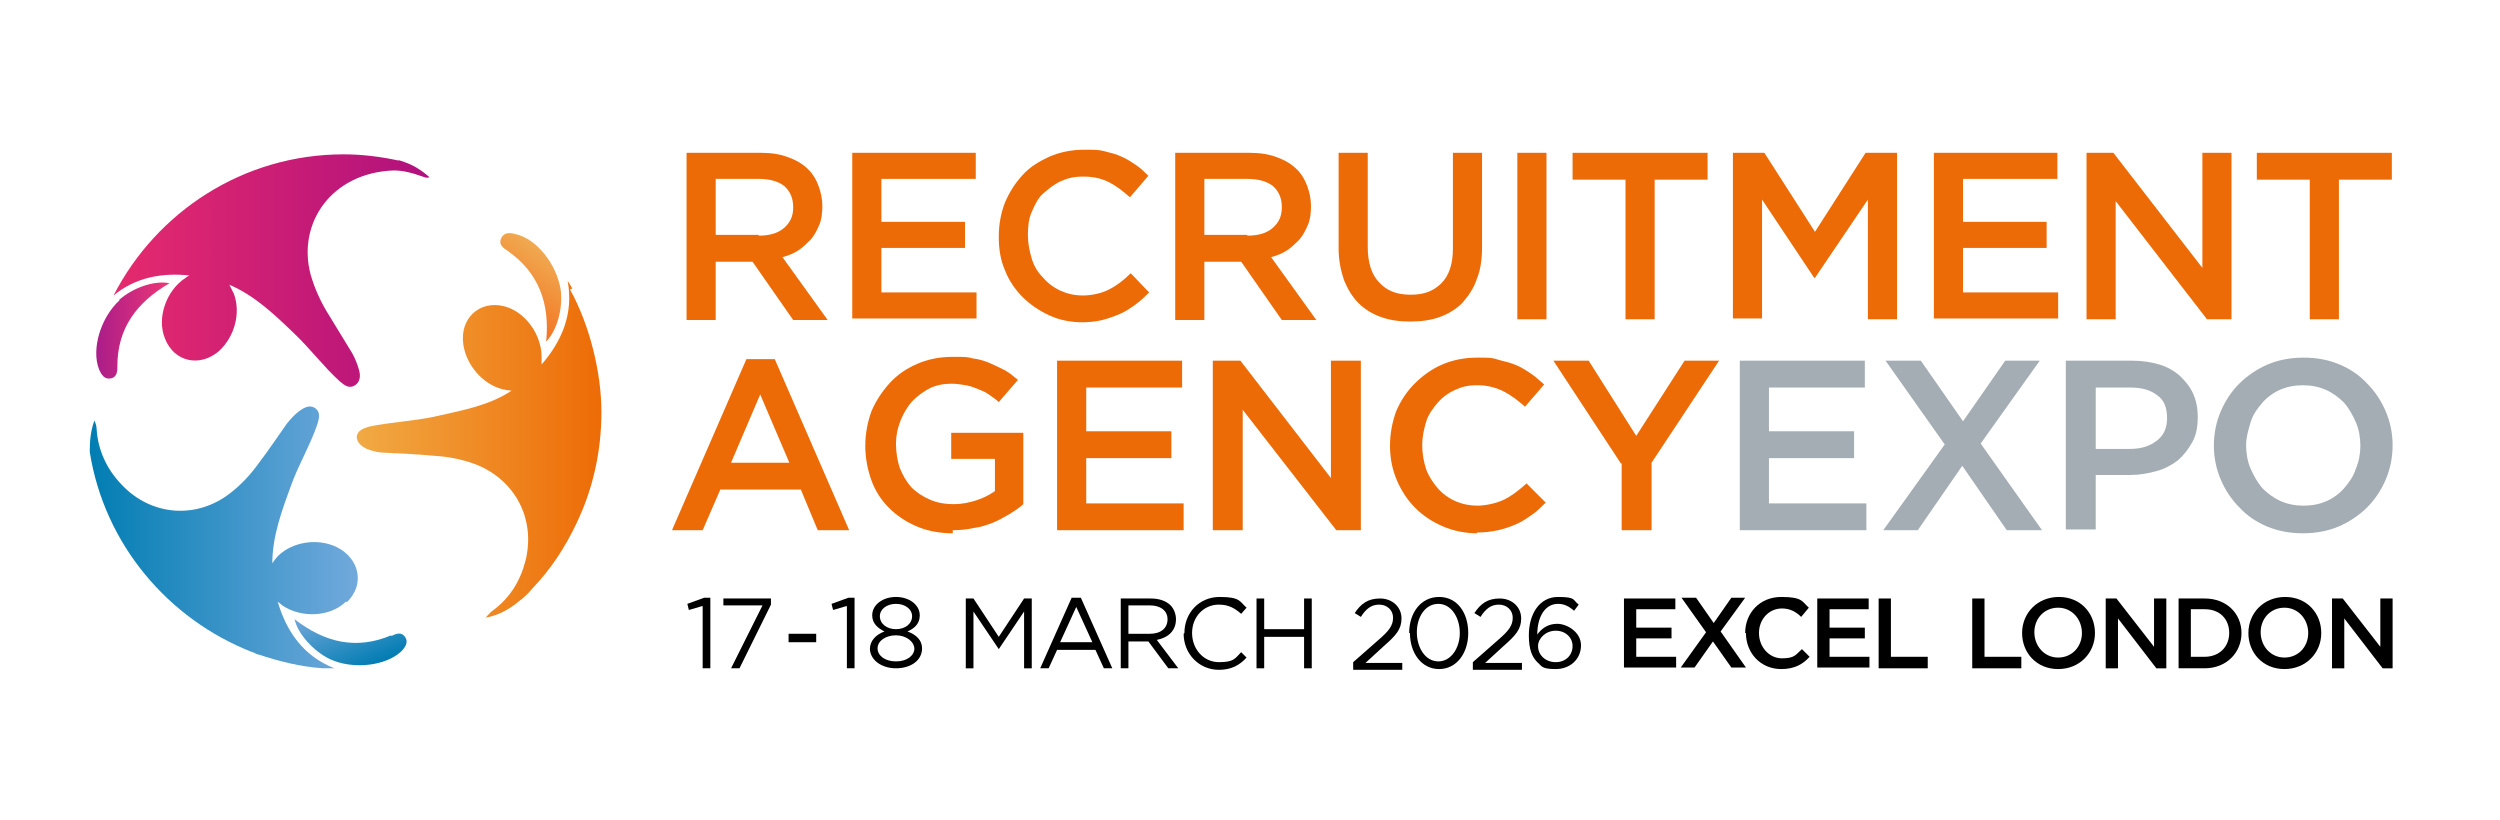 <?xml version="1.0" encoding="UTF-8"?>
<svg id="Layer_1" xmlns="http://www.w3.org/2000/svg" width="115mm" height="37.7mm" xmlns:xlink="http://www.w3.org/1999/xlink" version="1.1" viewBox="0 0 325.9 106.8">
  <!-- Generator: Adobe Illustrator 29.3.1, SVG Export Plug-In . SVG Version: 2.1.0 Build 151)  -->
  <defs>
    <style>
      .st0 {
        fill: none;
      }

      .st1 {
        fill: #a3adb3;
      }

      .st2 {
        fill: url(#linear-gradient2);
      }

      .st3 {
        fill: url(#linear-gradient1);
      }

      .st4 {
        fill: url(#linear-gradient3);
      }

      .st5 {
        fill: url(#linear-gradient5);
      }

      .st6 {
        fill: url(#linear-gradient4);
      }

      .st7 {
        fill: url(#linear-gradient);
      }

      .st8 {
        fill: #ed6b06;
      }
    </style>
    <linearGradient id="linear-gradient" x1="13.7" y1="35.1" x2="56.1" y2="35.1" gradientUnits="userSpaceOnUse">
      <stop offset="0" stop-color="#e72b6d"/>
      <stop offset="1" stop-color="#b0117d"/>
    </linearGradient>
    <linearGradient id="linear-gradient1" x1="12.6" y1="43.1" x2="22.2" y2="43.1" gradientUnits="userSpaceOnUse">
      <stop offset="0" stop-color="#ab1d89"/>
      <stop offset="1" stop-color="#ee3875"/>
    </linearGradient>
    <linearGradient id="linear-gradient2" x1="11.4" y1="70.1" x2="46.7" y2="70.1" gradientUnits="userSpaceOnUse">
      <stop offset="0" stop-color="#007db2"/>
      <stop offset="1" stop-color="#72a9dc"/>
    </linearGradient>
    <linearGradient id="linear-gradient3" x1="65.4" y1="172.8" x2="75" y2="172.8" gradientTransform="translate(-85.8 214.6) rotate(-112.9)" gradientUnits="userSpaceOnUse">
      <stop offset="0" stop-color="#007cb2"/>
      <stop offset="1" stop-color="#71a7da"/>
    </linearGradient>
    <linearGradient id="linear-gradient4" x1="46.4" y1="58.4" x2="78.6" y2="58.4" gradientUnits="userSpaceOnUse">
      <stop offset="0" stop-color="#f1aa44"/>
      <stop offset="1" stop-color="#ed6b06"/>
    </linearGradient>
    <linearGradient id="linear-gradient5" x1="221.3" y1="18.1" x2="230.9" y2="18.1" gradientTransform="translate(212.4 -138.6) rotate(124.7)" gradientUnits="userSpaceOnUse">
      <stop offset="0" stop-color="#f0aa51"/>
      <stop offset="1" stop-color="#f37321"/>
    </linearGradient>
  </defs>
  <g>
    <g>
      <g>
        <path class="st8" d="M89.5,19.9h9.7c1.4,0,2.6.2,3.6.6,1.1.4,1.9.9,2.6,1.6.6.6,1,1.3,1.3,2.1.3.8.5,1.7.5,2.6h0c0,1-.1,1.8-.4,2.5-.3.7-.6,1.3-1.1,1.9-.5.5-1,1-1.6,1.4-.6.4-1.3.7-2.1.9l5.9,8.2h-4.5l-5.3-7.6h-4.8v7.6h-3.8v-21.7ZM98.9,30.7c1.4,0,2.5-.3,3.3-1s1.2-1.5,1.2-2.7h0c0-1.2-.4-2.1-1.2-2.8-.8-.6-1.9-.9-3.3-.9h-5.6v7.3h5.6Z"/>
        <path class="st8" d="M111.1,19.9h16.1v3.4h-12.3v5.6h10.9v3.4h-10.9v5.8h12.4v3.4h-16.2v-21.7Z"/>
        <path class="st8" d="M141.2,42c-1.6,0-3.1-.3-4.4-.9-1.3-.6-2.5-1.4-3.5-2.4-1-1-1.8-2.2-2.3-3.5-.6-1.4-.8-2.8-.8-4.4h0c0-1.6.3-3.1.8-4.4.6-1.4,1.3-2.5,2.3-3.6s2.2-1.8,3.5-2.4c1.4-.6,2.9-.9,4.5-.9s1.9,0,2.7.2c.8.2,1.6.4,2.2.7.7.3,1.3.7,1.9,1.1.6.4,1.1.9,1.6,1.4l-2.4,2.8c-.9-.8-1.8-1.5-2.8-2-1-.5-2.1-.7-3.3-.7s-2,.2-2.9.6c-.9.4-1.6,1-2.3,1.6s-1.1,1.5-1.5,2.4c-.4.9-.5,1.9-.5,3h0c0,1.1.2,2.1.5,3.1s.8,1.8,1.5,2.5c.6.7,1.4,1.3,2.3,1.7.9.4,1.8.6,2.9.6s2.5-.3,3.4-.8c1-.5,1.9-1.2,2.8-2.1l2.4,2.5c-.6.6-1.1,1.1-1.8,1.6s-1.3.9-2,1.2c-.7.3-1.5.6-2.3.8-.8.2-1.8.3-2.8.3Z"/>
        <path class="st8" d="M153.2,19.9h9.7c1.4,0,2.6.2,3.6.6,1.1.4,1.9.9,2.6,1.6.6.6,1,1.3,1.3,2.1.3.8.5,1.7.5,2.6h0c0,1-.1,1.8-.4,2.5-.3.7-.6,1.3-1.1,1.9-.5.5-1,1-1.6,1.4-.6.4-1.3.7-2.1.9l5.9,8.2h-4.5l-5.3-7.6h-4.8v7.6h-3.8v-21.7ZM162.6,30.7c1.4,0,2.5-.3,3.3-1,.8-.7,1.2-1.5,1.2-2.7h0c0-1.2-.4-2.1-1.2-2.8-.8-.6-1.9-.9-3.3-.9h-5.6v7.3h5.6Z"/>
        <path class="st8" d="M183.8,41.9c-1.4,0-2.7-.2-3.8-.6-1.1-.4-2.1-1-2.9-1.8-.8-.8-1.4-1.8-1.9-3-.4-1.2-.7-2.6-.7-4.1v-12.5h3.8v12.3c0,2,.5,3.6,1.5,4.6,1,1.1,2.3,1.6,4.1,1.6s3-.5,4-1.5c1-1,1.5-2.5,1.5-4.5v-12.5h3.8v12.3c0,1.6-.2,3-.7,4.2-.4,1.2-1.1,2.2-1.9,3.1-.8.8-1.8,1.4-2.9,1.8-1.1.4-2.4.6-3.9.6Z"/>
        <path class="st8" d="M197.8,19.9h3.8v21.7h-3.8v-21.7Z"/>
        <path class="st8" d="M211.9,23.4h-6.9v-3.5h17.6v3.5h-6.9v18.2h-3.8v-18.2Z"/>
        <path class="st8" d="M225.9,19.9h4.1l6.6,10.3,6.6-10.3h4.1v21.7h-3.8v-15.6l-6.9,10.2h-.1l-6.8-10.2v15.5h-3.8v-21.7Z"/>
        <path class="st8" d="M252.1,19.9h16.1v3.4h-12.3v5.6h10.9v3.4h-10.9v5.8h12.4v3.4h-16.2v-21.7Z"/>
        <path class="st8" d="M272,19.9h3.5l11.6,15v-15h3.8v21.7h-3.2l-11.9-15.4v15.4h-3.8v-21.7Z"/>
        <path class="st8" d="M301.1,23.4h-6.9v-3.5h17.6v3.5h-6.9v18.2h-3.8v-18.2Z"/>
      </g>
      <g>
        <path class="st8" d="M97.4,46.8h3.6l9.7,22.3h-4.1l-2.2-5.3h-10.5l-2.3,5.3h-4l9.7-22.3ZM102.9,60.3l-3.8-8.9-3.8,8.9h7.6Z"/>
        <path class="st8" d="M124.2,69.5c-1.7,0-3.3-.3-4.7-.9-1.4-.6-2.6-1.4-3.6-2.4-1-1-1.8-2.2-2.3-3.6-.5-1.4-.8-2.9-.8-4.5h0c0-1.6.3-3.1.8-4.5.6-1.4,1.4-2.6,2.4-3.7s2.2-1.9,3.6-2.5c1.4-.6,2.9-.9,4.6-.9s1.9,0,2.6.2c.8.1,1.5.3,2.2.6.7.3,1.3.6,1.9.9s1.2.8,1.8,1.3l-2.5,2.9c-.4-.4-.9-.7-1.3-1-.4-.3-.9-.5-1.4-.7-.5-.2-1-.4-1.6-.5-.6-.1-1.2-.2-1.9-.2-1,0-2,.2-2.8.6s-1.6,1-2.3,1.7c-.6.7-1.1,1.5-1.5,2.5-.4,1-.6,2-.6,3h0c0,1.2.2,2.3.5,3.2.4,1,.9,1.8,1.5,2.5.7.7,1.5,1.2,2.4,1.6.9.4,1.9.6,3.1.6s2-.2,3-.5c.9-.3,1.7-.7,2.4-1.2v-4.2h-5.7v-3.4h9.4v9.3c-.5.5-1.2.9-1.8,1.3-.7.4-1.4.8-2.1,1.1-.8.3-1.6.6-2.5.7-.9.2-1.8.3-2.8.3Z"/>
        <path class="st8" d="M137.7,47h16.4v3.5h-12.5v5.7h11.1v3.5h-11.1v5.9h12.7v3.5h-16.5v-22.1Z"/>
        <path class="st8" d="M158.1,47h3.6l11.8,15.3v-15.3h3.9v22.1h-3.2l-12.2-15.7v15.7h-3.9v-22.1Z"/>
        <path class="st8" d="M192.6,69.5c-1.6,0-3.1-.3-4.5-.9-1.4-.6-2.6-1.4-3.6-2.4-1-1-1.8-2.2-2.4-3.6-.6-1.4-.9-2.9-.9-4.5h0c0-1.6.3-3.1.8-4.5.6-1.4,1.4-2.6,2.4-3.6,1-1,2.2-1.9,3.6-2.5,1.4-.6,2.9-.9,4.6-.9s1.9,0,2.8.3c.8.2,1.6.4,2.3.7.7.3,1.3.7,1.9,1.1.6.4,1.1.9,1.7,1.4l-2.5,2.9c-.9-.8-1.8-1.5-2.8-2-1-.5-2.1-.8-3.4-.8s-2,.2-2.9.6c-.9.4-1.7,1-2.3,1.7s-1.2,1.5-1.5,2.5-.5,2-.5,3h0c0,1.1.2,2.2.5,3.1s.9,1.8,1.5,2.5,1.4,1.3,2.3,1.7c.9.4,1.9.6,2.9.6s2.5-.3,3.5-.8c1-.5,1.9-1.2,2.9-2.1l2.5,2.5c-.6.6-1.2,1.2-1.8,1.6s-1.3.9-2,1.2c-.7.3-1.5.6-2.4.8-.9.2-1.8.3-2.8.3Z"/>
        <path class="st8" d="M211.3,60.4l-8.8-13.4h4.6l6.2,9.8,6.3-9.8h4.5l-8.8,13.3v8.8h-3.9v-8.7Z"/>
        <path class="st1" d="M226.7,47h16.4v3.5h-12.5v5.7h11.1v3.5h-11.1v5.9h12.7v3.5h-16.5v-22.1Z"/>
        <path class="st1" d="M253.5,57.9l-7.7-10.9h4.6l5.5,7.9,5.5-7.9h4.5l-7.7,10.8,8,11.3h-4.6l-5.8-8.4-5.8,8.4h-4.5l8.1-11.3Z"/>
        <path class="st1" d="M269.3,47h8.7c1.3,0,2.5.2,3.5.5s1.9.8,2.7,1.5c.7.7,1.3,1.4,1.7,2.3.4.9.6,1.9.6,3h0c0,1.3-.2,2.4-.7,3.3-.5.9-1.1,1.7-1.9,2.4-.8.6-1.7,1.1-2.8,1.4s-2.2.5-3.5.5h-4.4v7.1h-3.9v-22.1ZM277.7,58.5c1.5,0,2.6-.4,3.5-1.1s1.3-1.7,1.3-2.9h0c0-1.4-.4-2.4-1.3-3-.9-.7-2-1-3.5-1h-4.5v8h4.5Z"/>
        <path class="st1" d="M300.2,69.5c-1.7,0-3.3-.3-4.7-.9s-2.6-1.4-3.6-2.5c-1-1-1.8-2.2-2.4-3.6s-.9-2.9-.9-4.4h0c0-1.6.3-3.1.9-4.5s1.4-2.6,2.4-3.6c1-1,2.3-1.9,3.7-2.5,1.4-.6,3-.9,4.7-.9s3.3.3,4.7.9,2.6,1.4,3.6,2.5c1,1,1.8,2.2,2.4,3.6.6,1.4.9,2.9.9,4.4h0c0,1.6-.3,3.1-.9,4.5-.6,1.4-1.4,2.6-2.4,3.6-1,1-2.3,1.9-3.7,2.5-1.4.6-3,.9-4.7.9ZM300.3,65.9c1.1,0,2.1-.2,3-.6.9-.4,1.7-1,2.3-1.7s1.2-1.5,1.5-2.5c.4-.9.6-2,.6-3h0c0-1.1-.2-2.2-.6-3.1s-.9-1.8-1.5-2.5c-.7-.7-1.5-1.3-2.4-1.7-.9-.4-1.9-.6-3-.6s-2.1.2-3,.6c-.9.4-1.7,1-2.3,1.7s-1.2,1.5-1.5,2.5-.6,2-.6,3h0c0,1.1.2,2.2.6,3.1s.9,1.8,1.5,2.5c.7.7,1.5,1.3,2.4,1.7.9.4,1.9.6,3,.6Z"/>
      </g>
    </g>
    <g>
      <path class="st0" d="M65.4,31.1c.4-.9,1.2-.8,1.9-.6,2.7.6,5.4,4,5.9,7.3.3,2.3-.5,5.3-1.9,6.7.5-5-1-9-5-11.8-.5-.4-1.2-.8-.9-1.6ZM15.3,47.7c0,.6,0,1.4-.8,1.6-.9.2-1.3-.5-1.6-1.2-1-2.6.2-6.7,2.7-9,1.7-1.6,4.6-2.6,6.6-2.2-4.4,2.5-6.8,6-6.8,10.8ZM52.3,84.8c-2,2-6.3,2.4-9.3,1-2.1-1-4.2-3.2-4.6-5.2,4,3.1,8.1,3.9,12.6,2.1.6-.2,1.3-.6,1.8.1.5.8,0,1.4-.5,1.9Z"/>
      <path class="st7" d="M24.9,35.8c-.2.1-.5.2-.7.4-2.5,1.6-3.8,5.2-2.7,7.9,1.2,3.1,4.6,3.8,7.1,1.6,2-1.9,2.8-4.9,1.9-7.4-.2-.4-.4-.8-.6-1.2,3.3,1.4,5.9,3.9,8.5,6.4,2.1,2,3.8,4.3,5.9,6.2.6.5,1.2,1,2,.5.7-.5.7-1.3.5-2s-.5-1.5-.9-2.2c-1.1-1.8-2.2-3.6-3.3-5.4-.9-1.5-1.6-3.1-2.1-4.8-1.8-6.7,2.7-13.3,10.8-13.6,1.2,0,2.4.3,3.5.7s.8.2,1.2.2c-1-.9-2.1-1.6-3.3-2s-.5-.2-.8-.2c-2.3-.5-4.7-.8-7.1-.8-13.1,0-24.4,7.5-30,18.4,2.9-2.4,6.4-3,10-2.6Z"/>
      <path class="st3" d="M15.6,39.1c-2.5,2.3-3.7,6.4-2.7,9,.3.7.7,1.4,1.6,1.2.8-.2.8-1,.8-1.6,0-4.9,2.5-8.3,6.8-10.8-2-.4-4.8.6-6.6,2.2Z"/>
      <path class="st2" d="M45.2,78.5c2.4-2.3,1.7-5.7-1.3-7.2-2.5-1.2-5.7-.7-7.6,1.1-.3.3-.6.7-.8,1,0-3.6,1.3-7,2.5-10.3,1-2.7,2.5-5.2,3.4-7.9.2-.7.4-1.5-.3-2-.7-.5-1.4-.1-2,.3-.7.5-1.2,1.1-1.7,1.7-1.2,1.7-2.4,3.5-3.7,5.2-1,1.4-2.2,2.7-3.6,3.8-4.4,3.5-10.4,3.1-14.3-1.1-1.9-2-3-4.4-3.2-7.1,0-.4-.1-.8-.3-1.2-.5,1.4-.6,2.7-.6,4.1,1.9,12,10.2,21.8,21.2,26.1.2,0,.4.2.7.3,0,0,0,0,.1,0,2.7.9,5.5,1.6,8.4,1.8.5,0,1,0,1.5,0-4.1-1.6-6.3-4.9-7.4-8.7.2.2.4.3.6.5,2.5,1.7,6.3,1.5,8.3-.5Z"/>
      <path class="st4" d="M51,82.8c-4.5,1.9-8.6,1-12.6-2.1.4,1.9,2.5,4.2,4.6,5.2,3,1.4,7.3.9,9.3-1,.5-.5,1-1.2.5-1.9-.5-.7-1.2-.4-1.8-.1Z"/>
      <path class="st6" d="M74.6,37.6c-.2-.4-.4-.7-.6-1,.8,4.3-.8,7.9-3.4,10.9,0-.2,0-.5,0-.8.1-3-2.1-6.1-4.9-6.8-3.2-.8-5.8,1.6-5.3,5,.4,2.7,2.5,5.1,5,5.8.5.1.9.2,1.3.2-3,2-6.6,2.6-10.1,3.4-2.8.6-5.7.7-8.5,1.3-.7.2-1.5.5-1.6,1.3,0,.8.7,1.3,1.3,1.6.8.3,1.6.5,2.4.5,2.1.1,4.3.2,6.4.4,1.7.1,3.4.4,5.1,1,5.3,1.9,8.2,7.1,6.8,12.7-.7,2.7-2.1,4.9-4.3,6.5-.3.2-.6.6-.9.9,1.7-.3,3.1-1.1,4.3-2.1.7-.5,1.3-1.1,1.8-1.7,2.4-2.5,4.3-5.4,5.8-8.6,2.1-4.4,3.2-9.3,3.2-14.4s-1.5-11.3-4.1-16Z"/>
      <path class="st5" d="M66.2,32.7c4,2.8,5.5,6.8,5,11.8,1.4-1.4,2.2-4.3,1.9-6.7-.5-3.3-3.1-6.7-5.9-7.3-.7-.2-1.5-.3-1.9.6-.3.8.3,1.2.9,1.6Z"/>
    </g>
  </g>
  <g>
    <path d="M91.5,79l-1.7.5-.2-.8,2.2-.8h.8v9.2h-1v-8.1Z"/>
    <path d="M99.3,78.9h-5v-.9h6.2v.8l-4.1,8.3h-1.1l4.1-8.2Z"/>
    <path d="M102.8,82.6h3.6v1.1h-3.6v-1.1Z"/>
    <path d="M110.3,79l-1.7.5-.2-.8,2.2-.8h.8v9.2h-1v-8.1Z"/>
    <path d="M113.4,84.6h0c0-1.1.8-1.9,1.9-2.3-.8-.4-1.6-1-1.6-2.1h0c0-1.4,1.4-2.4,3.1-2.4s3.1,1,3.1,2.4h0c0,1.1-.7,1.7-1.6,2.1,1.1.4,1.9,1.1,1.9,2.2h0c0,1.6-1.5,2.6-3.4,2.6s-3.4-1.1-3.4-2.6ZM119.2,84.6h0c0-1-1.1-1.8-2.4-1.8s-2.4.7-2.4,1.7h0c0,.9.9,1.7,2.4,1.7s2.4-.8,2.4-1.7ZM118.9,80.3h0c0-.9-.9-1.6-2.1-1.6s-2.1.7-2.1,1.6h0c0,1,.9,1.7,2.1,1.7s2.1-.7,2.1-1.7Z"/>
    <path d="M125.9,78h1l3.3,5,3.3-5h1v9.1h-1v-7.4l-3.3,4.9h0l-3.3-4.9v7.4h-1v-9.1Z"/>
    <path d="M139.9,77.9h1l4.1,9.2h-1.1l-1.1-2.4h-5l-1.1,2.4h-1.1l4.1-9.2ZM142.4,83.7l-2.1-4.6-2.1,4.6h4.1Z"/>
    <path d="M146.1,78h3.9c1.1,0,2,.3,2.6.9.4.4.7,1.1.7,1.8h0c0,1.5-1,2.4-2.5,2.7l2.8,3.7h-1.3l-2.6-3.5h-2.6v3.5h-1v-9.1ZM149.9,82.6c1.4,0,2.3-.7,2.3-1.9h0c0-1.1-.9-1.8-2.3-1.8h-2.8v3.7h2.8Z"/>
    <path d="M154.4,82.5h0c0-2.6,1.9-4.7,4.6-4.7s2.6.6,3.5,1.4l-.7.8c-.8-.7-1.6-1.2-2.9-1.2-2,0-3.5,1.6-3.5,3.7h0c0,2.1,1.5,3.8,3.5,3.8s2.1-.5,2.9-1.3l.7.7c-.9,1-2,1.6-3.6,1.6-2.6,0-4.6-2.1-4.6-4.7Z"/>
    <path d="M163.8,78h1v4h5.2v-4h1v9.1h-1v-4.1h-5.2v4.1h-1v-9.1Z"/>
    <path d="M176.4,86.3l3.3-2.9c1.4-1.2,1.9-1.9,1.9-2.9s-.8-1.7-1.8-1.7-1.7.5-2.4,1.6l-.8-.5c.8-1.2,1.7-1.9,3.3-1.9s2.8,1.1,2.8,2.6h0c0,1.4-.7,2.2-2.3,3.6l-2.4,2.2h4.8v.9h-6.4v-.8Z"/>
    <path d="M183.7,82.5h0c0-2.6,1.5-4.7,3.9-4.7s3.8,2.1,3.8,4.7h0c0,2.6-1.5,4.7-3.8,4.7s-3.8-2.1-3.8-4.7ZM190.3,82.5h0c0-2-1.1-3.8-2.8-3.8s-2.8,1.7-2.8,3.7h0c0,2,1.1,3.8,2.8,3.8s2.8-1.8,2.8-3.7Z"/>
    <path d="M192,86.3l3.3-2.9c1.4-1.2,1.9-1.9,1.9-2.9s-.8-1.7-1.8-1.7-1.7.5-2.4,1.6l-.8-.5c.8-1.2,1.7-1.9,3.3-1.9s2.8,1.1,2.8,2.6h0c0,1.4-.7,2.2-2.3,3.6l-2.4,2.2h4.8v.9h-6.4v-.8Z"/>
    <path d="M200.4,86.3c-.7-.7-1.1-1.7-1.1-3.5h0c0-2.8,1.4-5,3.8-5s1.9.4,2.7,1l-.6.8c-.7-.6-1.3-.9-2.1-.9-1.7,0-2.7,1.7-2.7,4,.5-.7,1.3-1.4,2.6-1.4s3.1,1.1,3.1,2.8h0c0,1.8-1.4,3.1-3.3,3.1s-1.8-.4-2.4-.9ZM205,84.2h0c0-1.1-.9-2-2.2-2s-2.3,1-2.3,2h0c0,1.2,1,2.1,2.3,2.1s2.2-.9,2.2-2.1Z"/>
    <path d="M211.7,78h6.7v1.4h-5.1v2.4h4.6v1.4h-4.6v2.4h5.2v1.4h-6.8v-9.1Z"/>
    <path d="M222.4,82.4l-3.2-4.5h1.9l2.3,3.3,2.3-3.3h1.8l-3.2,4.4,3.3,4.7h-1.9l-2.4-3.4-2.4,3.4h-1.8l3.3-4.6Z"/>
    <path d="M227.5,82.5h0c0-2.6,1.9-4.7,4.7-4.7s2.7.6,3.6,1.4l-1,1.2c-.7-.7-1.5-1.1-2.5-1.1-1.7,0-3,1.4-3,3.2h0c0,1.8,1.3,3.3,3,3.3s1.8-.5,2.6-1.2l1,1c-.9,1-2,1.6-3.7,1.6-2.7,0-4.6-2.1-4.6-4.7Z"/>
    <path d="M236.9,78h6.7v1.4h-5.1v2.4h4.6v1.4h-4.6v2.4h5.2v1.4h-6.8v-9.1Z"/>
    <path d="M244.9,78h1.6v7.6h4.8v1.5h-6.4v-9.1Z"/>
    <path d="M257.1,78h1.6v7.6h4.8v1.5h-6.4v-9.1Z"/>
    <path d="M263.6,82.5h0c0-2.6,2-4.7,4.8-4.7s4.7,2.1,4.7,4.7h0c0,2.6-2,4.7-4.8,4.7s-4.7-2.1-4.7-4.7ZM271.4,82.5h0c0-1.8-1.3-3.3-3.1-3.3s-3.1,1.4-3.1,3.2h0c0,1.8,1.3,3.3,3.1,3.3s3.1-1.4,3.1-3.2Z"/>
    <path d="M274.4,78h1.5l4.9,6.3v-6.3h1.6v9.1h-1.3l-5-6.5v6.5h-1.6v-9.1Z"/>
    <path d="M284,78h3.4c2.9,0,4.8,2,4.8,4.5h0c0,2.6-2,4.6-4.8,4.6h-3.4v-9.1ZM287.4,85.6c1.9,0,3.2-1.3,3.2-3.1h0c0-1.8-1.2-3.1-3.2-3.1h-1.8v6.2h1.8Z"/>
    <path d="M293.1,82.5h0c0-2.6,2-4.7,4.8-4.7s4.7,2.1,4.7,4.7h0c0,2.6-2,4.7-4.8,4.7s-4.7-2.1-4.7-4.7ZM300.9,82.5h0c0-1.8-1.3-3.3-3.1-3.3s-3.1,1.4-3.1,3.2h0c0,1.8,1.3,3.3,3.1,3.3s3.1-1.4,3.1-3.2Z"/>
    <path d="M303.9,78h1.5l4.9,6.3v-6.3h1.6v9.1h-1.3l-5-6.5v6.5h-1.6v-9.1Z"/>
  </g>
</svg>